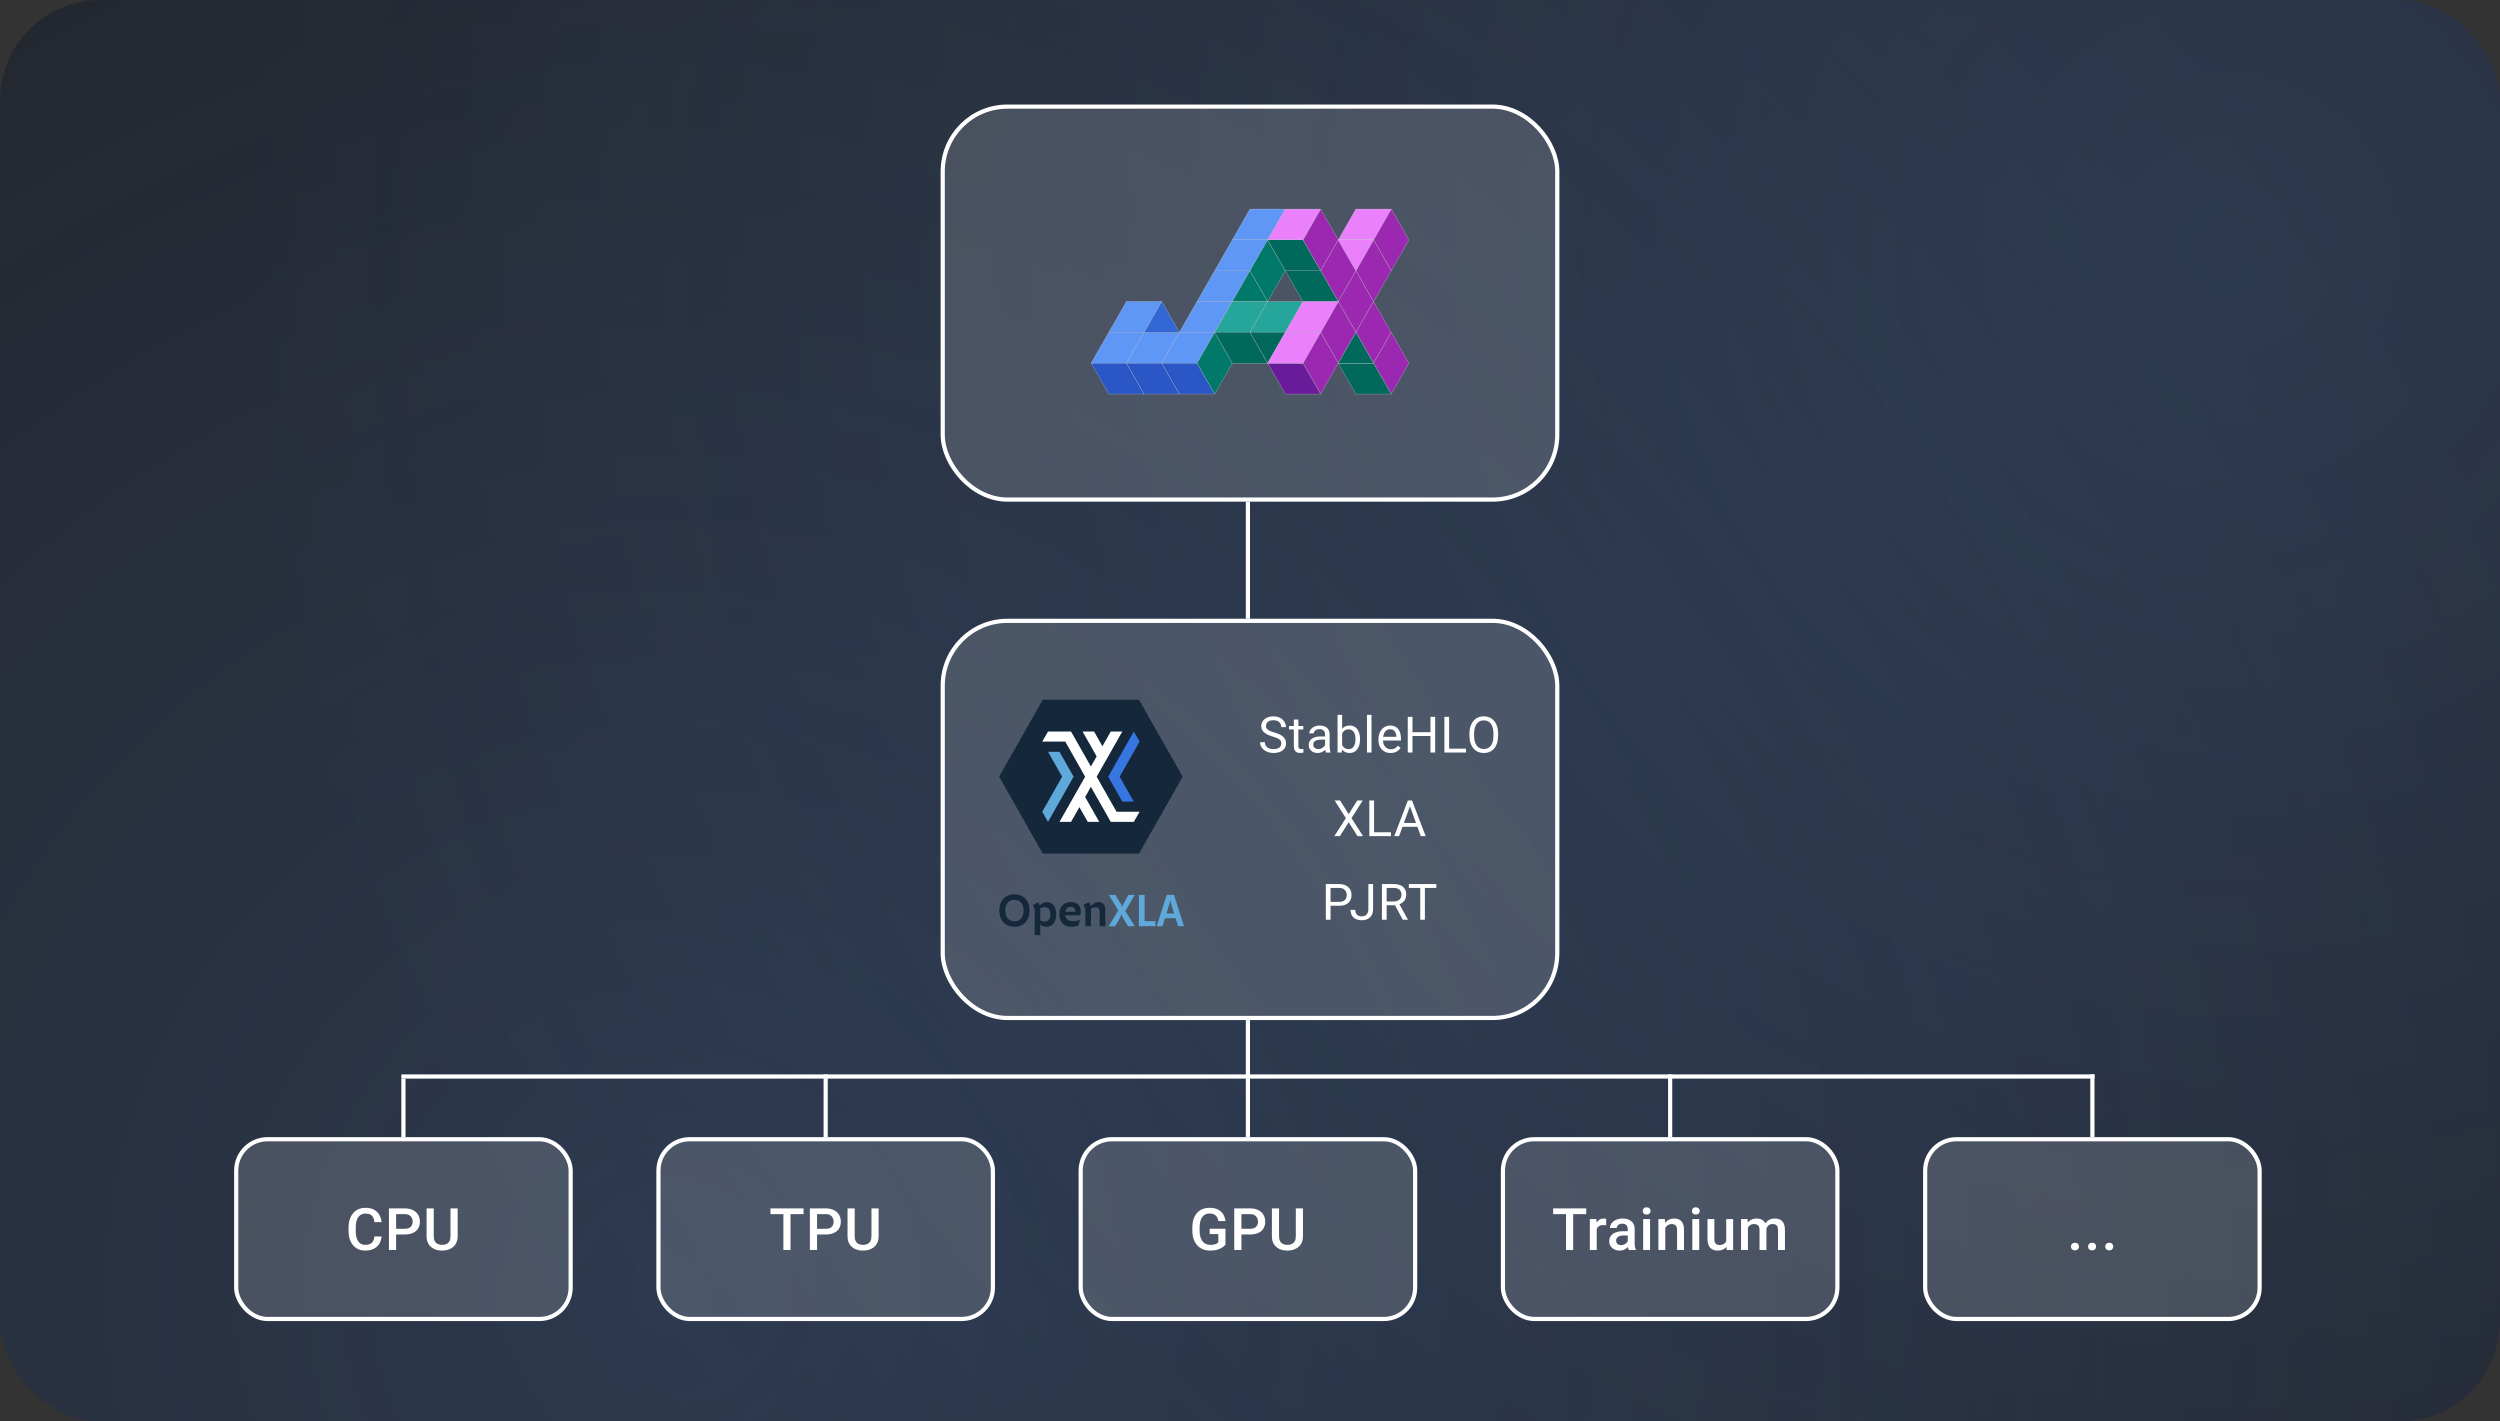 <svg width="598" height="340" viewBox="0 0 598 340" fill="none" xmlns="http://www.w3.org/2000/svg">
<rect x="0" y="0" width="598" height="340" fill="#333333" stroke="none"/>
<g clip-path="url(#clip0_849_318)">
<rect width="598" height="340" rx="24" fill="#202124"/>
<circle cx="529.5" cy="60.5" r="469.5" fill="url(#paint0_radial_849_318)" fill-opacity="0.2"/>
<circle cx="163.5" cy="307.5" r="469.5" fill="url(#paint1_radial_849_318)" fill-opacity="0.2"/>
<rect x="56.5" y="272.5" width="80" height="43" rx="7.5" fill="white" fill-opacity="0.15"/>
<rect x="56.5" y="272.5" width="80" height="43" rx="7.5" stroke="white"/>
<path d="M89.567 295.76H91.276C91.221 296.411 91.039 296.993 90.729 297.503C90.419 298.009 89.984 298.408 89.423 298.699C88.862 298.991 88.181 299.137 87.379 299.137C86.764 299.137 86.21 299.027 85.718 298.809C85.226 298.585 84.804 298.271 84.453 297.865C84.102 297.455 83.834 296.961 83.647 296.382C83.464 295.803 83.373 295.156 83.373 294.44V293.613C83.373 292.898 83.467 292.251 83.653 291.672C83.845 291.093 84.118 290.599 84.474 290.188C84.829 289.774 85.255 289.457 85.752 289.238C86.254 289.02 86.816 288.91 87.441 288.91C88.234 288.91 88.903 289.056 89.45 289.348C89.997 289.639 90.421 290.043 90.722 290.558C91.027 291.073 91.214 291.663 91.282 292.328H89.573C89.528 291.9 89.428 291.533 89.273 291.228C89.122 290.922 88.899 290.69 88.603 290.53C88.306 290.366 87.919 290.284 87.441 290.284C87.049 290.284 86.707 290.357 86.415 290.503C86.124 290.649 85.88 290.863 85.684 291.146C85.488 291.428 85.34 291.777 85.24 292.191C85.144 292.602 85.096 293.071 85.096 293.6V294.44C85.096 294.942 85.139 295.397 85.226 295.808C85.317 296.213 85.454 296.562 85.636 296.854C85.823 297.145 86.06 297.371 86.347 297.53C86.634 297.69 86.978 297.77 87.379 297.77C87.867 297.77 88.261 297.692 88.562 297.537C88.867 297.382 89.097 297.157 89.252 296.86C89.412 296.56 89.516 296.193 89.567 295.76ZM96.814 295.288H94.224V293.928H96.814C97.266 293.928 97.63 293.855 97.908 293.709C98.186 293.563 98.389 293.363 98.517 293.107C98.649 292.848 98.715 292.551 98.715 292.219C98.715 291.904 98.649 291.61 98.517 291.337C98.389 291.059 98.186 290.836 97.908 290.667C97.63 290.498 97.266 290.414 96.814 290.414H94.75V299H93.034V289.047H96.814C97.585 289.047 98.239 289.184 98.776 289.457C99.319 289.726 99.731 290.1 100.014 290.578C100.296 291.052 100.438 291.594 100.438 292.205C100.438 292.848 100.296 293.399 100.014 293.859C99.731 294.32 99.319 294.673 98.776 294.919C98.239 295.165 97.585 295.288 96.814 295.288ZM107.761 289.047H109.47V295.698C109.47 296.455 109.305 297.088 108.977 297.599C108.649 298.109 108.203 298.494 107.638 298.754C107.077 299.009 106.45 299.137 105.758 299.137C105.042 299.137 104.404 299.009 103.844 298.754C103.283 298.494 102.841 298.109 102.517 297.599C102.198 297.088 102.039 296.455 102.039 295.698V289.047H103.748V295.698C103.748 296.177 103.83 296.571 103.994 296.881C104.158 297.186 104.39 297.412 104.691 297.558C104.992 297.703 105.347 297.776 105.758 297.776C106.168 297.776 106.521 297.703 106.817 297.558C107.118 297.412 107.35 297.186 107.514 296.881C107.679 296.571 107.761 296.177 107.761 295.698V289.047Z" fill="white"/>
<rect x="157.5" y="272.5" width="80" height="43" rx="7.5" fill="white" fill-opacity="0.15"/>
<rect x="157.5" y="272.5" width="80" height="43" rx="7.5" stroke="white"/>
<path d="M189.09 289.047V299H187.388V289.047H189.09ZM192.214 289.047V290.414H184.291V289.047H192.214ZM197.507 295.288H194.916V293.928H197.507C197.958 293.928 198.323 293.855 198.601 293.709C198.879 293.563 199.081 293.363 199.209 293.107C199.341 292.848 199.407 292.551 199.407 292.219C199.407 291.904 199.341 291.61 199.209 291.337C199.081 291.059 198.879 290.836 198.601 290.667C198.323 290.498 197.958 290.414 197.507 290.414H195.442V299H193.727V289.047H197.507C198.277 289.047 198.931 289.184 199.469 289.457C200.011 289.726 200.424 290.1 200.706 290.578C200.989 291.052 201.13 291.594 201.13 292.205C201.13 292.848 200.989 293.399 200.706 293.859C200.424 294.32 200.011 294.673 199.469 294.919C198.931 295.165 198.277 295.288 197.507 295.288ZM208.453 289.047H210.162V295.698C210.162 296.455 209.998 297.088 209.67 297.599C209.342 298.109 208.895 298.494 208.33 298.754C207.769 299.009 207.143 299.137 206.45 299.137C205.735 299.137 205.096 299.009 204.536 298.754C203.975 298.494 203.533 298.109 203.21 297.599C202.891 297.088 202.731 296.455 202.731 295.698V289.047H204.44V295.698C204.44 296.177 204.522 296.571 204.686 296.881C204.85 297.186 205.083 297.412 205.384 297.558C205.684 297.703 206.04 297.776 206.45 297.776C206.86 297.776 207.213 297.703 207.51 297.558C207.81 297.412 208.043 297.186 208.207 296.881C208.371 296.571 208.453 296.177 208.453 295.698V289.047Z" fill="white"/>
<rect x="258.5" y="272.5" width="80" height="43" rx="7.5" fill="white" fill-opacity="0.15"/>
<rect x="258.5" y="272.5" width="80" height="43" rx="7.5" stroke="white"/>
<path d="M293.132 293.914V297.715C292.991 297.902 292.77 298.107 292.469 298.33C292.173 298.549 291.779 298.738 291.286 298.897C290.794 299.057 290.181 299.137 289.447 299.137C288.823 299.137 288.251 299.032 287.732 298.822C287.212 298.608 286.763 298.296 286.385 297.886C286.011 297.476 285.722 296.977 285.517 296.389C285.312 295.796 285.209 295.122 285.209 294.365V293.675C285.209 292.923 285.303 292.253 285.489 291.665C285.681 291.073 285.954 290.571 286.31 290.161C286.665 289.751 287.094 289.441 287.595 289.231C288.101 289.017 288.673 288.91 289.311 288.91C290.126 288.91 290.801 289.047 291.334 289.32C291.872 289.589 292.287 289.963 292.578 290.441C292.87 290.92 293.055 291.467 293.132 292.082H291.45C291.396 291.736 291.289 291.426 291.129 291.152C290.974 290.879 290.751 290.665 290.459 290.51C290.172 290.35 289.798 290.271 289.338 290.271C288.942 290.271 288.593 290.346 288.292 290.496C287.991 290.646 287.741 290.868 287.54 291.159C287.344 291.451 287.196 291.806 287.096 292.226C286.996 292.645 286.946 293.123 286.946 293.661V294.365C286.946 294.912 287.002 295.397 287.116 295.821C287.235 296.245 287.404 296.603 287.622 296.895C287.846 297.186 288.117 297.407 288.436 297.558C288.755 297.703 289.115 297.776 289.516 297.776C289.908 297.776 290.229 297.744 290.48 297.681C290.73 297.612 290.929 297.533 291.074 297.441C291.225 297.346 291.341 297.255 291.423 297.168V295.192H289.352V293.914H293.132ZM299.013 295.288H296.422V293.928H299.013C299.464 293.928 299.828 293.855 300.106 293.709C300.384 293.563 300.587 293.363 300.715 293.107C300.847 292.848 300.913 292.551 300.913 292.219C300.913 291.904 300.847 291.61 300.715 291.337C300.587 291.059 300.384 290.836 300.106 290.667C299.828 290.498 299.464 290.414 299.013 290.414H296.948V299H295.232V289.047H299.013C299.783 289.047 300.437 289.184 300.975 289.457C301.517 289.726 301.929 290.1 302.212 290.578C302.494 291.052 302.636 291.594 302.636 292.205C302.636 292.848 302.494 293.399 302.212 293.859C301.929 294.32 301.517 294.673 300.975 294.919C300.437 295.165 299.783 295.288 299.013 295.288ZM309.959 289.047H311.668V295.698C311.668 296.455 311.504 297.088 311.176 297.599C310.847 298.109 310.401 298.494 309.836 298.754C309.275 299.009 308.649 299.137 307.956 299.137C307.24 299.137 306.602 299.009 306.042 298.754C305.481 298.494 305.039 298.109 304.716 297.599C304.397 297.088 304.237 296.455 304.237 295.698V289.047H305.946V295.698C305.946 296.177 306.028 296.571 306.192 296.881C306.356 297.186 306.589 297.412 306.889 297.558C307.19 297.703 307.546 297.776 307.956 297.776C308.366 297.776 308.719 297.703 309.015 297.558C309.316 297.412 309.549 297.186 309.713 296.881C309.877 296.571 309.959 296.177 309.959 295.698V289.047Z" fill="white"/>
<rect x="359.5" y="272.5" width="80" height="43" rx="7.5" fill="white" fill-opacity="0.15"/>
<rect x="359.5" y="272.5" width="80" height="43" rx="7.5" stroke="white"/>
<path d="M376.303 289.047V299H374.601V289.047H376.303ZM379.427 289.047V290.414H371.504V289.047H379.427ZM381.937 293.012V299H380.29V291.604H381.862L381.937 293.012ZM384.2 291.556L384.187 293.087C384.086 293.069 383.977 293.055 383.858 293.046C383.744 293.037 383.631 293.032 383.517 293.032C383.234 293.032 382.986 293.073 382.771 293.155C382.557 293.233 382.377 293.347 382.231 293.497C382.09 293.643 381.981 293.821 381.903 294.03C381.826 294.24 381.78 294.475 381.767 294.734L381.391 294.762C381.391 294.297 381.436 293.866 381.527 293.47C381.618 293.073 381.755 292.725 381.937 292.424C382.124 292.123 382.357 291.888 382.635 291.72C382.917 291.551 383.243 291.467 383.612 291.467C383.713 291.467 383.82 291.476 383.934 291.494C384.052 291.512 384.141 291.533 384.2 291.556ZM389.356 297.517V293.989C389.356 293.725 389.308 293.497 389.213 293.306C389.117 293.114 388.971 292.966 388.775 292.861C388.584 292.757 388.342 292.704 388.051 292.704C387.782 292.704 387.549 292.75 387.353 292.841C387.157 292.932 387.005 293.055 386.895 293.21C386.786 293.365 386.731 293.54 386.731 293.736H385.091C385.091 293.445 385.161 293.162 385.303 292.889C385.444 292.615 385.649 292.371 385.918 292.157C386.187 291.943 386.508 291.774 386.882 291.651C387.255 291.528 387.675 291.467 388.139 291.467C388.695 291.467 389.188 291.56 389.616 291.747C390.049 291.934 390.388 292.216 390.635 292.595C390.885 292.968 391.011 293.438 391.011 294.003V297.291C391.011 297.628 391.033 297.931 391.079 298.2C391.129 298.465 391.2 298.695 391.291 298.891V299H389.602C389.525 298.822 389.463 298.597 389.418 298.323C389.377 298.045 389.356 297.776 389.356 297.517ZM389.596 294.502L389.609 295.521H388.427C388.121 295.521 387.852 295.55 387.62 295.609C387.387 295.664 387.194 295.746 387.039 295.855C386.884 295.965 386.768 296.097 386.69 296.252C386.613 296.407 386.574 296.582 386.574 296.778C386.574 296.974 386.62 297.154 386.711 297.318C386.802 297.478 386.934 297.603 387.107 297.694C387.285 297.785 387.499 297.831 387.75 297.831C388.087 297.831 388.381 297.763 388.632 297.626C388.887 297.485 389.087 297.314 389.233 297.113C389.379 296.908 389.457 296.715 389.466 296.532L389.999 297.264C389.944 297.451 389.851 297.651 389.719 297.865C389.586 298.079 389.413 298.285 389.199 298.48C388.989 298.672 388.736 298.829 388.44 298.952C388.149 299.075 387.811 299.137 387.429 299.137C386.945 299.137 386.515 299.041 386.137 298.85C385.758 298.654 385.462 298.392 385.248 298.063C385.034 297.731 384.927 297.355 384.927 296.936C384.927 296.544 384.999 296.197 385.145 295.896C385.296 295.591 385.514 295.336 385.802 295.131C386.093 294.926 386.449 294.771 386.868 294.666C387.287 294.557 387.766 294.502 388.304 294.502H389.596ZM394.697 291.604V299H393.043V291.604H394.697ZM392.933 289.662C392.933 289.411 393.015 289.204 393.179 289.04C393.348 288.871 393.58 288.787 393.877 288.787C394.168 288.787 394.398 288.871 394.567 289.04C394.736 289.204 394.82 289.411 394.82 289.662C394.82 289.908 394.736 290.113 394.567 290.277C394.398 290.441 394.168 290.523 393.877 290.523C393.58 290.523 393.348 290.441 393.179 290.277C393.015 290.113 392.933 289.908 392.933 289.662ZM398.335 293.183V299H396.688V291.604H398.24L398.335 293.183ZM398.041 295.028L397.508 295.021C397.513 294.497 397.586 294.017 397.727 293.579C397.873 293.142 398.073 292.766 398.329 292.451C398.588 292.137 398.898 291.895 399.258 291.727C399.618 291.553 400.019 291.467 400.461 291.467C400.817 291.467 401.138 291.517 401.425 291.617C401.717 291.713 401.965 291.87 402.17 292.089C402.38 292.308 402.539 292.592 402.649 292.943C402.758 293.29 402.813 293.716 402.813 294.222V299H401.159V294.215C401.159 293.859 401.106 293.579 401.001 293.374C400.901 293.164 400.753 293.016 400.557 292.93C400.366 292.839 400.126 292.793 399.839 292.793C399.557 292.793 399.304 292.852 399.08 292.971C398.857 293.089 398.668 293.251 398.513 293.456C398.363 293.661 398.246 293.898 398.164 294.167C398.082 294.436 398.041 294.723 398.041 295.028ZM406.458 291.604V299H404.804V291.604H406.458ZM404.695 289.662C404.695 289.411 404.777 289.204 404.941 289.04C405.109 288.871 405.342 288.787 405.638 288.787C405.93 288.787 406.16 288.871 406.328 289.04C406.497 289.204 406.581 289.411 406.581 289.662C406.581 289.908 406.497 290.113 406.328 290.277C406.16 290.441 405.93 290.523 405.638 290.523C405.342 290.523 405.109 290.441 404.941 290.277C404.777 290.113 404.695 289.908 404.695 289.662ZM412.913 297.257V291.604H414.567V299H413.009L412.913 297.257ZM413.146 295.719L413.699 295.705C413.699 296.202 413.645 296.66 413.535 297.079C413.426 297.494 413.257 297.856 413.029 298.166C412.801 298.471 412.51 298.711 412.154 298.884C411.799 299.052 411.373 299.137 410.876 299.137C410.516 299.137 410.186 299.084 409.885 298.979C409.584 298.875 409.324 298.713 409.105 298.494C408.891 298.275 408.725 297.991 408.606 297.64C408.488 297.289 408.429 296.869 408.429 296.382V291.604H410.076V296.396C410.076 296.664 410.108 296.89 410.172 297.072C410.236 297.25 410.322 297.394 410.432 297.503C410.541 297.612 410.669 297.69 410.814 297.735C410.96 297.781 411.115 297.804 411.279 297.804C411.749 297.804 412.118 297.713 412.387 297.53C412.66 297.343 412.854 297.093 412.968 296.778C413.086 296.464 413.146 296.111 413.146 295.719ZM418.103 293.107V299H416.456V291.604H418.008L418.103 293.107ZM417.837 295.028L417.276 295.021C417.276 294.511 417.34 294.039 417.468 293.606C417.595 293.174 417.782 292.798 418.028 292.479C418.274 292.155 418.58 291.907 418.944 291.733C419.313 291.556 419.739 291.467 420.222 291.467C420.56 291.467 420.867 291.517 421.145 291.617C421.428 291.713 421.672 291.866 421.877 292.075C422.086 292.285 422.246 292.554 422.355 292.882C422.469 293.21 422.526 293.606 422.526 294.071V299H420.879V294.215C420.879 293.855 420.824 293.572 420.715 293.367C420.61 293.162 420.457 293.016 420.257 292.93C420.061 292.839 419.826 292.793 419.553 292.793C419.243 292.793 418.978 292.852 418.76 292.971C418.545 293.089 418.37 293.251 418.233 293.456C418.096 293.661 417.996 293.898 417.932 294.167C417.869 294.436 417.837 294.723 417.837 295.028ZM422.424 294.591L421.651 294.762C421.651 294.315 421.713 293.894 421.836 293.497C421.963 293.096 422.148 292.745 422.389 292.444C422.636 292.139 422.939 291.9 423.299 291.727C423.659 291.553 424.071 291.467 424.536 291.467C424.914 291.467 425.251 291.519 425.548 291.624C425.848 291.724 426.104 291.884 426.313 292.103C426.523 292.321 426.682 292.606 426.792 292.957C426.901 293.303 426.956 293.723 426.956 294.215V299H425.302V294.208C425.302 293.834 425.247 293.545 425.138 293.34C425.033 293.135 424.882 292.993 424.686 292.916C424.49 292.834 424.256 292.793 423.982 292.793C423.727 292.793 423.501 292.841 423.305 292.937C423.114 293.028 422.952 293.158 422.82 293.326C422.688 293.49 422.588 293.679 422.519 293.894C422.456 294.108 422.424 294.34 422.424 294.591Z" fill="white"/>
<rect x="460.5" y="272.5" width="80" height="43" rx="7.5" fill="white" fill-opacity="0.15"/>
<rect x="460.5" y="272.5" width="80" height="43" rx="7.5" stroke="white"/>
<path d="M495.371 298.18C495.371 297.924 495.458 297.71 495.631 297.537C495.804 297.359 496.039 297.271 496.335 297.271C496.636 297.271 496.871 297.359 497.039 297.537C497.212 297.71 497.299 297.924 497.299 298.18C497.299 298.435 497.212 298.649 497.039 298.822C496.871 298.995 496.636 299.082 496.335 299.082C496.039 299.082 495.804 298.995 495.631 298.822C495.458 298.649 495.371 298.435 495.371 298.18ZM499.468 298.18C499.468 297.924 499.554 297.71 499.728 297.537C499.901 297.359 500.135 297.271 500.432 297.271C500.732 297.271 500.967 297.359 501.136 297.537C501.309 297.71 501.396 297.924 501.396 298.18C501.396 298.435 501.309 298.649 501.136 298.822C500.967 298.995 500.732 299.082 500.432 299.082C500.135 299.082 499.901 298.995 499.728 298.822C499.554 298.649 499.468 298.435 499.468 298.18ZM503.564 298.18C503.564 297.924 503.651 297.71 503.824 297.537C503.997 297.359 504.232 297.271 504.528 297.271C504.829 297.271 505.064 297.359 505.232 297.537C505.405 297.71 505.492 297.924 505.492 298.18C505.492 298.435 505.405 298.649 505.232 298.822C505.064 298.995 504.829 299.082 504.528 299.082C504.232 299.082 503.997 298.995 503.824 298.822C503.651 298.649 503.564 298.435 503.564 298.18Z" fill="white"/>
<rect x="225.5" y="148.5" width="147" height="95" rx="15.5" fill="white" fill-opacity="0.15"/>
<rect x="225.5" y="148.5" width="147" height="95" rx="15.5" stroke="white"/>
<path d="M249.437 204.189L239 185.786L249.437 167.382H272.452L282.889 185.786L272.452 204.189H249.437Z" fill="#15273B"/>
<path d="M265.082 185.786L271.204 174.977L272.589 177.399L267.828 185.786L271.204 191.738H268.458L265.082 185.786Z" fill="#3775E0"/>
<path d="M256.807 185.786L250.685 196.595L249.3 194.172L254.061 185.786L250.685 179.834H253.431L256.807 185.786Z" fill="#5EA8DA"/>
<path d="M267.073 194.172L262.323 185.786L268.458 174.977H265.7L263.697 178.506L261.694 174.977H258.947L262.323 180.929L260.939 183.351L256.189 174.977H250.685L249.3 177.399H254.816L259.565 185.786L253.431 196.595H256.189L258.192 193.066L260.195 196.595H262.941L259.565 190.643L260.939 188.209L265.7 196.595H271.204L272.589 194.172H267.073Z" fill="white"/>
<path d="M239.026 217.807C239.026 215.436 240.503 213.922 242.654 213.922C244.806 213.922 246.271 215.436 246.271 217.807C246.271 220.177 244.806 221.691 242.654 221.691C240.503 221.691 239.026 220.154 239.026 217.807ZM244.84 217.807C244.84 216.199 243.999 215.25 242.654 215.25C241.31 215.25 240.468 216.193 240.468 217.807C240.468 219.42 241.31 220.375 242.654 220.375C243.999 220.375 244.84 219.391 244.84 217.807Z" fill="#15273B"/>
<path d="M252.645 218.721C252.645 220.655 251.684 221.691 250.305 221.691C249.675 221.691 249.177 221.464 248.84 221.091V223.677H247.489V217.44L247.037 216.508L248.342 215.832L248.714 216.619C249.092 216.159 249.675 215.78 250.454 215.78C251.815 215.78 252.645 216.91 252.645 218.721ZM251.255 218.709C251.255 217.638 250.78 217.003 249.864 217.003C249.492 217.003 249.137 217.096 248.84 217.271V220.16C249.126 220.352 249.469 220.462 249.83 220.462C250.717 220.462 251.255 219.839 251.255 218.715V218.709Z" fill="#15273B"/>
<path d="M258.396 218.942H254.791C254.905 219.81 255.569 220.346 256.668 220.346C257.269 220.346 257.921 220.218 258.356 219.979L257.944 221.353C257.566 221.569 256.994 221.685 256.307 221.685C254.47 221.685 253.389 220.515 253.389 218.715C253.389 216.916 254.453 215.774 256.181 215.774C257.646 215.774 258.533 216.624 258.533 217.999C258.533 218.302 258.487 218.674 258.396 218.942ZM254.82 218.086H257.234C257.194 217.259 256.822 216.904 256.181 216.904C255.466 216.904 254.98 217.341 254.82 218.086Z" fill="#15273B"/>
<path d="M264.387 217.603V221.551H263.036V218.15C263.036 217.411 262.739 217.02 262.047 217.02C261.646 217.02 261.274 217.16 260.971 217.3V221.551H259.62V217.428L259.168 216.444L260.473 215.809L260.896 216.689C261.509 216.129 262.144 215.786 262.785 215.786C263.82 215.786 264.387 216.409 264.387 217.597V217.603Z" fill="#15273B"/>
<path d="M271.437 214.062L269.188 217.917L271.442 221.557H269.84L268.541 219.432L268.278 218.808H268.215L267.975 219.42L266.75 221.557H265.188L267.5 217.766L265.222 214.062H266.802L268.164 216.287L268.387 216.857H268.45L268.69 216.269L269.903 214.068H271.431L271.437 214.062Z" fill="#5EA8DA"/>
<path d="M273.794 220.34H276.386V221.551H272.421V214.062H273.794V220.34Z" fill="#5EA8DA"/>
<path d="M281.799 221.551L281.21 219.641H278.669L278.069 221.551H276.678L279.081 214.056H280.821L283.218 221.551H281.805H281.799ZM279.024 218.494H280.849L280.088 216.048L279.974 215.466H279.9L279.785 216.048L279.024 218.494Z" fill="#5EA8DA"/>
<path d="M306.483 177.844C306.483 177.645 306.452 177.469 306.389 177.316C306.331 177.16 306.225 177.02 306.073 176.895C305.925 176.77 305.718 176.65 305.452 176.537C305.19 176.424 304.858 176.309 304.456 176.191C304.034 176.066 303.653 175.928 303.313 175.775C302.973 175.619 302.682 175.441 302.44 175.242C302.198 175.043 302.013 174.814 301.884 174.557C301.755 174.299 301.69 174.004 301.69 173.672C301.69 173.34 301.759 173.033 301.895 172.752C302.032 172.471 302.227 172.227 302.481 172.02C302.739 171.809 303.046 171.645 303.401 171.527C303.757 171.41 304.153 171.352 304.591 171.352C305.231 171.352 305.774 171.475 306.22 171.721C306.669 171.963 307.011 172.281 307.245 172.676C307.479 173.066 307.596 173.484 307.596 173.93H306.471C306.471 173.609 306.403 173.326 306.266 173.08C306.13 172.83 305.923 172.635 305.645 172.494C305.368 172.35 305.016 172.277 304.591 172.277C304.188 172.277 303.856 172.338 303.595 172.459C303.333 172.58 303.138 172.744 303.009 172.951C302.884 173.158 302.821 173.395 302.821 173.66C302.821 173.84 302.858 174.004 302.932 174.152C303.011 174.297 303.13 174.432 303.29 174.557C303.454 174.682 303.661 174.797 303.911 174.902C304.165 175.008 304.468 175.109 304.819 175.207C305.304 175.344 305.721 175.496 306.073 175.664C306.425 175.832 306.714 176.021 306.94 176.232C307.171 176.439 307.341 176.676 307.45 176.941C307.563 177.203 307.62 177.5 307.62 177.832C307.62 178.18 307.55 178.494 307.409 178.775C307.268 179.057 307.067 179.297 306.805 179.496C306.544 179.695 306.229 179.85 305.862 179.959C305.499 180.064 305.093 180.117 304.643 180.117C304.249 180.117 303.86 180.062 303.477 179.953C303.098 179.844 302.753 179.68 302.44 179.461C302.132 179.242 301.884 178.973 301.696 178.652C301.513 178.328 301.421 177.953 301.421 177.527H302.546C302.546 177.82 302.602 178.072 302.716 178.283C302.829 178.49 302.983 178.662 303.179 178.799C303.378 178.936 303.602 179.037 303.852 179.104C304.106 179.166 304.37 179.197 304.643 179.197C305.038 179.197 305.372 179.143 305.645 179.033C305.919 178.924 306.126 178.768 306.266 178.564C306.411 178.361 306.483 178.121 306.483 177.844ZM311.752 173.66V174.492H308.324V173.66H311.752ZM309.484 172.119H310.568V178.43C310.568 178.645 310.601 178.807 310.668 178.916C310.734 179.025 310.82 179.098 310.925 179.133C311.031 179.168 311.144 179.186 311.265 179.186C311.355 179.186 311.449 179.178 311.546 179.162C311.648 179.143 311.724 179.127 311.775 179.115L311.781 180C311.695 180.027 311.582 180.053 311.441 180.076C311.304 180.104 311.138 180.117 310.943 180.117C310.677 180.117 310.433 180.064 310.211 179.959C309.988 179.854 309.81 179.678 309.677 179.432C309.548 179.182 309.484 178.846 309.484 178.424V172.119ZM316.961 178.916V175.652C316.961 175.402 316.911 175.186 316.809 175.002C316.711 174.814 316.563 174.67 316.364 174.568C316.164 174.467 315.918 174.416 315.625 174.416C315.352 174.416 315.112 174.463 314.905 174.557C314.702 174.65 314.541 174.773 314.424 174.926C314.311 175.078 314.254 175.242 314.254 175.418H313.17C313.17 175.191 313.229 174.967 313.346 174.744C313.463 174.521 313.631 174.32 313.85 174.141C314.073 173.957 314.338 173.812 314.647 173.707C314.959 173.598 315.307 173.543 315.69 173.543C316.151 173.543 316.557 173.621 316.909 173.777C317.264 173.934 317.541 174.17 317.741 174.486C317.944 174.799 318.045 175.191 318.045 175.664V178.617C318.045 178.828 318.063 179.053 318.098 179.291C318.137 179.529 318.194 179.734 318.268 179.906V180H317.137C317.082 179.875 317.039 179.709 317.008 179.502C316.977 179.291 316.961 179.096 316.961 178.916ZM317.149 176.156L317.161 176.918H316.065C315.756 176.918 315.481 176.943 315.239 176.994C314.996 177.041 314.793 177.113 314.629 177.211C314.465 177.309 314.34 177.432 314.254 177.58C314.168 177.725 314.125 177.895 314.125 178.09C314.125 178.289 314.17 178.471 314.26 178.635C314.35 178.799 314.485 178.93 314.664 179.027C314.848 179.121 315.073 179.168 315.338 179.168C315.67 179.168 315.963 179.098 316.217 178.957C316.471 178.816 316.672 178.645 316.821 178.441C316.973 178.238 317.055 178.041 317.067 177.85L317.53 178.371C317.502 178.535 317.428 178.717 317.307 178.916C317.186 179.115 317.024 179.307 316.821 179.49C316.621 179.67 316.383 179.82 316.106 179.941C315.832 180.059 315.524 180.117 315.18 180.117C314.75 180.117 314.373 180.033 314.049 179.865C313.729 179.697 313.479 179.473 313.299 179.191C313.123 178.906 313.036 178.588 313.036 178.236C313.036 177.896 313.102 177.598 313.235 177.34C313.368 177.078 313.559 176.861 313.809 176.689C314.059 176.514 314.36 176.381 314.711 176.291C315.063 176.201 315.455 176.156 315.889 176.156H317.149ZM319.945 171H321.034V178.77L320.941 180H319.945V171ZM325.318 176.777V176.9C325.318 177.361 325.263 177.789 325.154 178.184C325.044 178.574 324.884 178.914 324.673 179.203C324.462 179.492 324.204 179.717 323.9 179.877C323.595 180.037 323.245 180.117 322.851 180.117C322.448 180.117 322.095 180.049 321.79 179.912C321.489 179.771 321.236 179.57 321.029 179.309C320.821 179.047 320.655 178.73 320.53 178.359C320.409 177.988 320.325 177.57 320.279 177.105V176.566C320.325 176.098 320.409 175.678 320.53 175.307C320.655 174.936 320.821 174.619 321.029 174.357C321.236 174.092 321.489 173.891 321.79 173.754C322.091 173.613 322.441 173.543 322.839 173.543C323.238 173.543 323.591 173.621 323.9 173.777C324.208 173.93 324.466 174.148 324.673 174.434C324.884 174.719 325.044 175.061 325.154 175.459C325.263 175.854 325.318 176.293 325.318 176.777ZM324.228 176.9V176.777C324.228 176.461 324.198 176.164 324.14 175.887C324.081 175.605 323.988 175.359 323.859 175.148C323.73 174.934 323.56 174.766 323.349 174.645C323.138 174.52 322.878 174.457 322.57 174.457C322.296 174.457 322.058 174.504 321.855 174.598C321.655 174.691 321.486 174.818 321.345 174.979C321.204 175.135 321.089 175.314 320.999 175.518C320.913 175.717 320.849 175.924 320.806 176.139V177.551C320.868 177.824 320.97 178.088 321.111 178.342C321.255 178.592 321.446 178.797 321.685 178.957C321.927 179.117 322.226 179.197 322.581 179.197C322.874 179.197 323.124 179.139 323.331 179.021C323.542 178.9 323.712 178.734 323.841 178.523C323.974 178.312 324.071 178.068 324.134 177.791C324.196 177.514 324.228 177.217 324.228 176.9ZM328.066 171V180H326.977V171H328.066ZM332.638 180.117C332.196 180.117 331.796 180.043 331.436 179.895C331.081 179.742 330.774 179.529 330.516 179.256C330.263 178.982 330.067 178.658 329.93 178.283C329.794 177.908 329.725 177.498 329.725 177.053V176.807C329.725 176.291 329.802 175.832 329.954 175.43C330.106 175.023 330.313 174.68 330.575 174.398C330.837 174.117 331.134 173.904 331.466 173.76C331.798 173.615 332.141 173.543 332.497 173.543C332.95 173.543 333.341 173.621 333.669 173.777C334.001 173.934 334.272 174.152 334.483 174.434C334.694 174.711 334.85 175.039 334.952 175.418C335.054 175.793 335.104 176.203 335.104 176.648V177.135H330.37V176.25H334.02V176.168C334.005 175.887 333.946 175.613 333.845 175.348C333.747 175.082 333.591 174.863 333.376 174.691C333.161 174.52 332.868 174.434 332.497 174.434C332.251 174.434 332.024 174.486 331.817 174.592C331.61 174.693 331.432 174.846 331.284 175.049C331.136 175.252 331.02 175.5 330.938 175.793C330.856 176.086 330.815 176.424 330.815 176.807V177.053C330.815 177.354 330.856 177.637 330.938 177.902C331.024 178.164 331.147 178.395 331.307 178.594C331.471 178.793 331.669 178.949 331.899 179.062C332.134 179.176 332.399 179.232 332.696 179.232C333.079 179.232 333.403 179.154 333.669 178.998C333.934 178.842 334.167 178.633 334.366 178.371L335.022 178.893C334.886 179.1 334.712 179.297 334.501 179.484C334.29 179.672 334.03 179.824 333.721 179.941C333.417 180.059 333.055 180.117 332.638 180.117ZM342.306 175.137V176.057H337.689V175.137H342.306ZM337.865 171.469V180H336.734V171.469H337.865ZM343.291 171.469V180H342.166V171.469H343.291ZM350.674 179.08V180H346.409V179.08H350.674ZM346.631 171.469V180H345.5V171.469H346.631ZM358.351 175.465V176.004C358.351 176.645 358.271 177.219 358.111 177.727C357.95 178.234 357.72 178.666 357.419 179.021C357.118 179.377 356.757 179.648 356.335 179.836C355.917 180.023 355.448 180.117 354.929 180.117C354.425 180.117 353.962 180.023 353.54 179.836C353.122 179.648 352.759 179.377 352.45 179.021C352.146 178.666 351.909 178.234 351.741 177.727C351.573 177.219 351.489 176.645 351.489 176.004V175.465C351.489 174.824 351.571 174.252 351.736 173.748C351.904 173.24 352.14 172.809 352.445 172.453C352.749 172.094 353.111 171.82 353.529 171.633C353.95 171.445 354.413 171.352 354.917 171.352C355.437 171.352 355.905 171.445 356.323 171.633C356.745 171.82 357.107 172.094 357.407 172.453C357.712 172.809 357.945 173.24 358.105 173.748C358.269 174.252 358.351 174.824 358.351 175.465ZM357.232 176.004V175.453C357.232 174.945 357.179 174.496 357.073 174.105C356.972 173.715 356.821 173.387 356.622 173.121C356.423 172.855 356.179 172.654 355.89 172.518C355.605 172.381 355.28 172.312 354.917 172.312C354.566 172.312 354.247 172.381 353.962 172.518C353.681 172.654 353.439 172.855 353.236 173.121C353.036 173.387 352.882 173.715 352.773 174.105C352.663 174.496 352.609 174.945 352.609 175.453V176.004C352.609 176.516 352.663 176.969 352.773 177.363C352.882 177.754 353.038 178.084 353.241 178.354C353.448 178.619 353.693 178.82 353.974 178.957C354.259 179.094 354.577 179.162 354.929 179.162C355.296 179.162 355.622 179.094 355.907 178.957C356.193 178.82 356.433 178.619 356.628 178.354C356.827 178.084 356.978 177.754 357.079 177.363C357.181 176.969 357.232 176.516 357.232 176.004ZM320.554 191.469L322.605 194.738L324.655 191.469H325.974L323.279 195.693L326.038 200H324.708L322.605 196.666L320.501 200H319.171L321.931 195.693L319.236 191.469H320.554ZM332.719 199.08V200H328.453V199.08H332.719ZM328.676 191.469V200H327.545V191.469H328.676ZM337.489 192.225L334.665 200H333.511L336.762 191.469H337.507L337.489 192.225ZM339.856 200L337.026 192.225L337.009 191.469H337.753L341.016 200H339.856ZM339.71 196.842V197.768H334.917V196.842H339.71ZM320.284 216.654H318.005V215.734H320.284C320.725 215.734 321.083 215.664 321.356 215.523C321.63 215.383 321.829 215.188 321.954 214.938C322.083 214.688 322.147 214.402 322.147 214.082C322.147 213.789 322.083 213.514 321.954 213.256C321.829 212.998 321.63 212.791 321.356 212.635C321.083 212.475 320.725 212.395 320.284 212.395H318.268V220H317.138V211.469H320.284C320.929 211.469 321.473 211.58 321.919 211.803C322.364 212.025 322.702 212.334 322.932 212.729C323.163 213.119 323.278 213.566 323.278 214.07C323.278 214.617 323.163 215.084 322.932 215.471C322.702 215.857 322.364 216.152 321.919 216.355C321.473 216.555 320.929 216.654 320.284 216.654ZM327.316 217.51V211.469H328.441V217.51C328.441 218.072 328.326 218.547 328.095 218.934C327.865 219.32 327.546 219.615 327.14 219.818C326.738 220.018 326.275 220.117 325.752 220.117C325.228 220.117 324.763 220.027 324.357 219.848C323.951 219.668 323.632 219.395 323.402 219.027C323.171 218.66 323.056 218.197 323.056 217.639H324.187C324.187 217.998 324.254 218.293 324.386 218.523C324.519 218.754 324.703 218.924 324.937 219.033C325.175 219.143 325.447 219.197 325.752 219.197C326.048 219.197 326.314 219.135 326.548 219.01C326.787 218.881 326.974 218.691 327.111 218.441C327.248 218.188 327.316 217.877 327.316 217.51ZM330.557 211.469H333.381C334.022 211.469 334.563 211.566 335.004 211.762C335.45 211.957 335.788 212.246 336.018 212.629C336.252 213.008 336.37 213.475 336.37 214.029C336.37 214.42 336.289 214.777 336.129 215.102C335.973 215.422 335.746 215.695 335.45 215.922C335.157 216.145 334.805 216.311 334.395 216.42L334.079 216.543H331.424L331.413 215.623H333.416C333.823 215.623 334.161 215.553 334.43 215.412C334.7 215.268 334.903 215.074 335.039 214.832C335.176 214.59 335.245 214.322 335.245 214.029C335.245 213.701 335.18 213.414 335.051 213.168C334.922 212.922 334.719 212.732 334.442 212.6C334.168 212.463 333.815 212.395 333.381 212.395H331.688V220H330.557V211.469ZM335.543 220L333.469 216.133L334.647 216.127L336.75 219.93V220H335.543ZM340.835 211.469V220H339.722V211.469H340.835ZM343.577 211.469V212.395H336.986V211.469H343.577Z" fill="white"/>
<rect x="225.5" y="25.5" width="147" height="94" rx="15.5" fill="white" fill-opacity="0.15"/>
<rect x="225.5" y="25.5" width="147" height="94" rx="15.5" stroke="white"/>
<path d="M269.444 72.125L265.222 79.499H273.667L277.889 72.125H269.444Z" fill="#5E97F6" stroke="#DCE0DF" stroke-width="0.054" stroke-linejoin="round"/>
<path d="M261 86.874L265.222 79.5H273.667L269.444 86.874H261Z" fill="#5E97F6" stroke="#DCE0DF" stroke-width="0.054" stroke-linejoin="round"/>
<path d="M282.111 79.5H273.666L269.444 86.874H277.888L282.111 79.5Z" fill="#5E97F6" stroke="#DCE0DF" stroke-width="0.054" stroke-linejoin="round"/>
<path d="M290.556 79.5H282.111L277.889 86.874H286.333L290.556 79.5Z" fill="#5E97F6" stroke="#DCE0DF" stroke-width="0.054" stroke-linejoin="round"/>
<path d="M286.333 72.125L282.111 79.499H290.556L294.778 72.125H286.333Z" fill="#5E97F6" stroke="#DCE0DF" stroke-width="0.054" stroke-linejoin="round"/>
<path d="M290.555 64.75L286.333 72.125H294.777L299 64.75H290.555Z" fill="#5E97F6" stroke="#DCE0DF" stroke-width="0.054" stroke-linejoin="round"/>
<path d="M294.778 57.375L290.556 64.75H299L303.222 57.375H294.778Z" fill="#5E97F6" stroke="#DCE0DF" stroke-width="0.054" stroke-linejoin="round"/>
<path d="M299 50L294.778 57.375H303.222L307.444 50H299Z" fill="#5E97F6" stroke="#DCE0DF" stroke-width="0.054" stroke-linejoin="round"/>
<path d="M261 86.874L265.222 94.249H273.667L269.444 86.874H261Z" fill="#2A56C6" stroke="#DCE0DF" stroke-width="0.054" stroke-linejoin="round"/>
<path d="M282.111 94.249H273.666L269.444 86.874H277.888L282.111 94.249Z" fill="#2A56C6" stroke="#DCE0DF" stroke-width="0.054" stroke-linejoin="round"/>
<path d="M290.556 94.249H282.111L277.889 86.874H286.333L290.556 94.249Z" fill="#2A56C6" stroke="#DCE0DF" stroke-width="0.054" stroke-linejoin="round"/>
<path d="M294.777 86.874L290.555 79.5L286.333 86.874L290.555 94.249L294.777 86.874Z" fill="#00796B" stroke="#DCE0DF" stroke-width="0.054" stroke-linejoin="round"/>
<path d="M303.222 72.125L299 64.75L294.778 72.125H303.222Z" fill="#00796B" stroke="#DCE0DF" stroke-width="0.054" stroke-linejoin="round"/>
<path d="M303.222 57.375L299 64.75L303.222 72.125L307.444 64.75L303.222 57.375Z" fill="#00796B" stroke="#DCE0DF" stroke-width="0.054" stroke-linejoin="round"/>
<path d="M282.111 79.499L277.889 72.125L273.667 79.499H282.111Z" fill="#3367D6" stroke="#DCE0DF" stroke-width="0.054" stroke-linejoin="round"/>
<path d="M303.222 72.125H294.778L290.556 79.499H299L303.222 72.125Z" fill="#26A69A" stroke="#DCE0DF" stroke-width="0.054" stroke-linejoin="round"/>
<path d="M311.666 72.125H303.222L299 79.499H307.444L311.666 72.125Z" fill="#26A69A" stroke="#DCE0DF" stroke-width="0.054" stroke-linejoin="round"/>
<path d="M320.111 57.375L315.889 50L311.667 57.375L315.889 64.75L320.111 57.375Z" fill="#9C27B0" stroke="#DCE0DF" stroke-width="0.054" stroke-linejoin="round"/>
<path d="M324.333 64.75L320.111 57.375L315.889 64.75L320.111 72.125L324.333 64.75Z" fill="#9C27B0" stroke="#DCE0DF" stroke-width="0.054" stroke-linejoin="round"/>
<path d="M328.555 72.125L324.333 64.75L320.111 72.125L324.333 79.499L328.555 72.125Z" fill="#9C27B0" stroke="#DCE0DF" stroke-width="0.054" stroke-linejoin="round"/>
<path d="M332.777 79.499L328.555 72.125L324.333 79.499L328.555 86.874L332.777 79.499Z" fill="#9C27B0" stroke="#DCE0DF" stroke-width="0.054" stroke-linejoin="round"/>
<path d="M337 86.874L332.778 79.5L328.555 86.874L332.778 94.249L337 86.874Z" fill="#9C27B0" stroke="#DCE0DF" stroke-width="0.054" stroke-linejoin="round"/>
<path d="M332.778 50L328.556 57.375L332.778 64.75L337 57.375L332.778 50Z" fill="#9C27B0" stroke="#DCE0DF" stroke-width="0.054" stroke-linejoin="round"/>
<path d="M324.333 64.75L328.555 57.375L332.777 64.75L328.555 72.125L324.333 64.75Z" fill="#9C27B0" stroke="#DCE0DF" stroke-width="0.054" stroke-linejoin="round"/>
<path d="M320.111 72.125L315.889 79.499L320.111 86.874L324.333 79.499L320.111 72.125Z" fill="#9C27B0" stroke="#DCE0DF" stroke-width="0.054" stroke-linejoin="round"/>
<path d="M315.889 94.249L311.667 86.874L315.889 79.5L320.111 86.874L315.889 94.249Z" fill="#9C27B0" stroke="#DCE0DF" stroke-width="0.054" stroke-linejoin="round"/>
<path d="M307.444 94.249L303.222 86.874H311.666L315.888 94.249H307.444Z" fill="#6A1B9A" stroke="#DCE0DF" stroke-width="0.054" stroke-linejoin="round"/>
<path d="M299 79.5H290.556L294.778 86.874H303.222L299 79.5Z" fill="#00695C" stroke="#DCE0DF" stroke-width="0.054" stroke-linejoin="round"/>
<path d="M307.444 79.5H299L303.222 86.874L307.444 79.5Z" fill="#00695C" stroke="#DCE0DF" stroke-width="0.054" stroke-linejoin="round"/>
<path d="M307.444 64.75L311.666 72.125H320.11L315.888 64.75H307.444Z" fill="#00695C" stroke="#DCE0DF" stroke-width="0.054" stroke-linejoin="round"/>
<path d="M311.666 57.375H303.222L307.444 64.75H315.888L311.666 57.375Z" fill="#00695C" stroke="#DCE0DF" stroke-width="0.054" stroke-linejoin="round"/>
<path d="M332.777 94.249L328.555 86.874H320.111L324.333 94.249H332.777Z" fill="#00695C" stroke="#DCE0DF" stroke-width="0.054" stroke-linejoin="round"/>
<path d="M324.333 79.5L320.111 86.874H328.555L324.333 79.5Z" fill="#00695C" stroke="#DCE0DF" stroke-width="0.054" stroke-linejoin="round"/>
<path d="M315.888 50H307.444L303.222 57.375H311.666L315.888 50Z" fill="#EA80FC" stroke="#DCE0DF" stroke-width="0.054" stroke-linejoin="round"/>
<path d="M315.888 79.5H307.444L303.222 86.874H311.666L315.888 79.5Z" fill="#EA80FC" stroke="#DCE0DF" stroke-width="0.054" stroke-linejoin="round"/>
<path d="M320.11 72.125H311.666L307.444 79.499H315.888L320.11 72.125Z" fill="#EA80FC" stroke="#DCE0DF" stroke-width="0.054" stroke-linejoin="round"/>
<path d="M332.777 50H324.333L320.111 57.375H328.555L332.777 50Z" fill="#EA80FC" stroke="#DCE0DF" stroke-width="0.054" stroke-linejoin="round"/>
<path d="M324.333 64.75L320.111 57.375H328.555L324.333 64.75Z" fill="#EA80FC" stroke="#DCE0DF" stroke-width="0.054" stroke-linejoin="round"/>
<line x1="298.5" y1="120" x2="298.5" y2="148" stroke="white"/>
<line x1="298.5" y1="244" x2="298.5" y2="272" stroke="white"/>
<line x1="96.5" y1="258" x2="96.5" y2="272" stroke="white"/>
<line x1="197.5" y1="257" x2="197.5" y2="272" stroke="white"/>
<line x1="399.5" y1="257" x2="399.5" y2="272" stroke="white"/>
<line x1="500.5" y1="257" x2="500.5" y2="272" stroke="white"/>
<line x1="501" y1="257.5" x2="96" y2="257.5" stroke="white"/>
</g>
<defs>
<radialGradient id="paint0_radial_849_318" cx="0" cy="0" r="1" gradientUnits="userSpaceOnUse" gradientTransform="translate(529.5 60.5) rotate(90) scale(469.5)">
<stop stop-color="#5E97F6"/>
<stop offset="1" stop-color="#5E97F6" stop-opacity="0"/>
</radialGradient>
<radialGradient id="paint1_radial_849_318" cx="0" cy="0" r="1" gradientUnits="userSpaceOnUse" gradientTransform="translate(163.5 307.5) rotate(90) scale(469.5)">
<stop stop-color="#5E97F6"/>
<stop offset="1" stop-color="#5E97F6" stop-opacity="0"/>
</radialGradient>
<clipPath id="clip0_849_318">
<rect width="598" height="340" rx="24" fill="white"/>
</clipPath>
</defs>
</svg>
